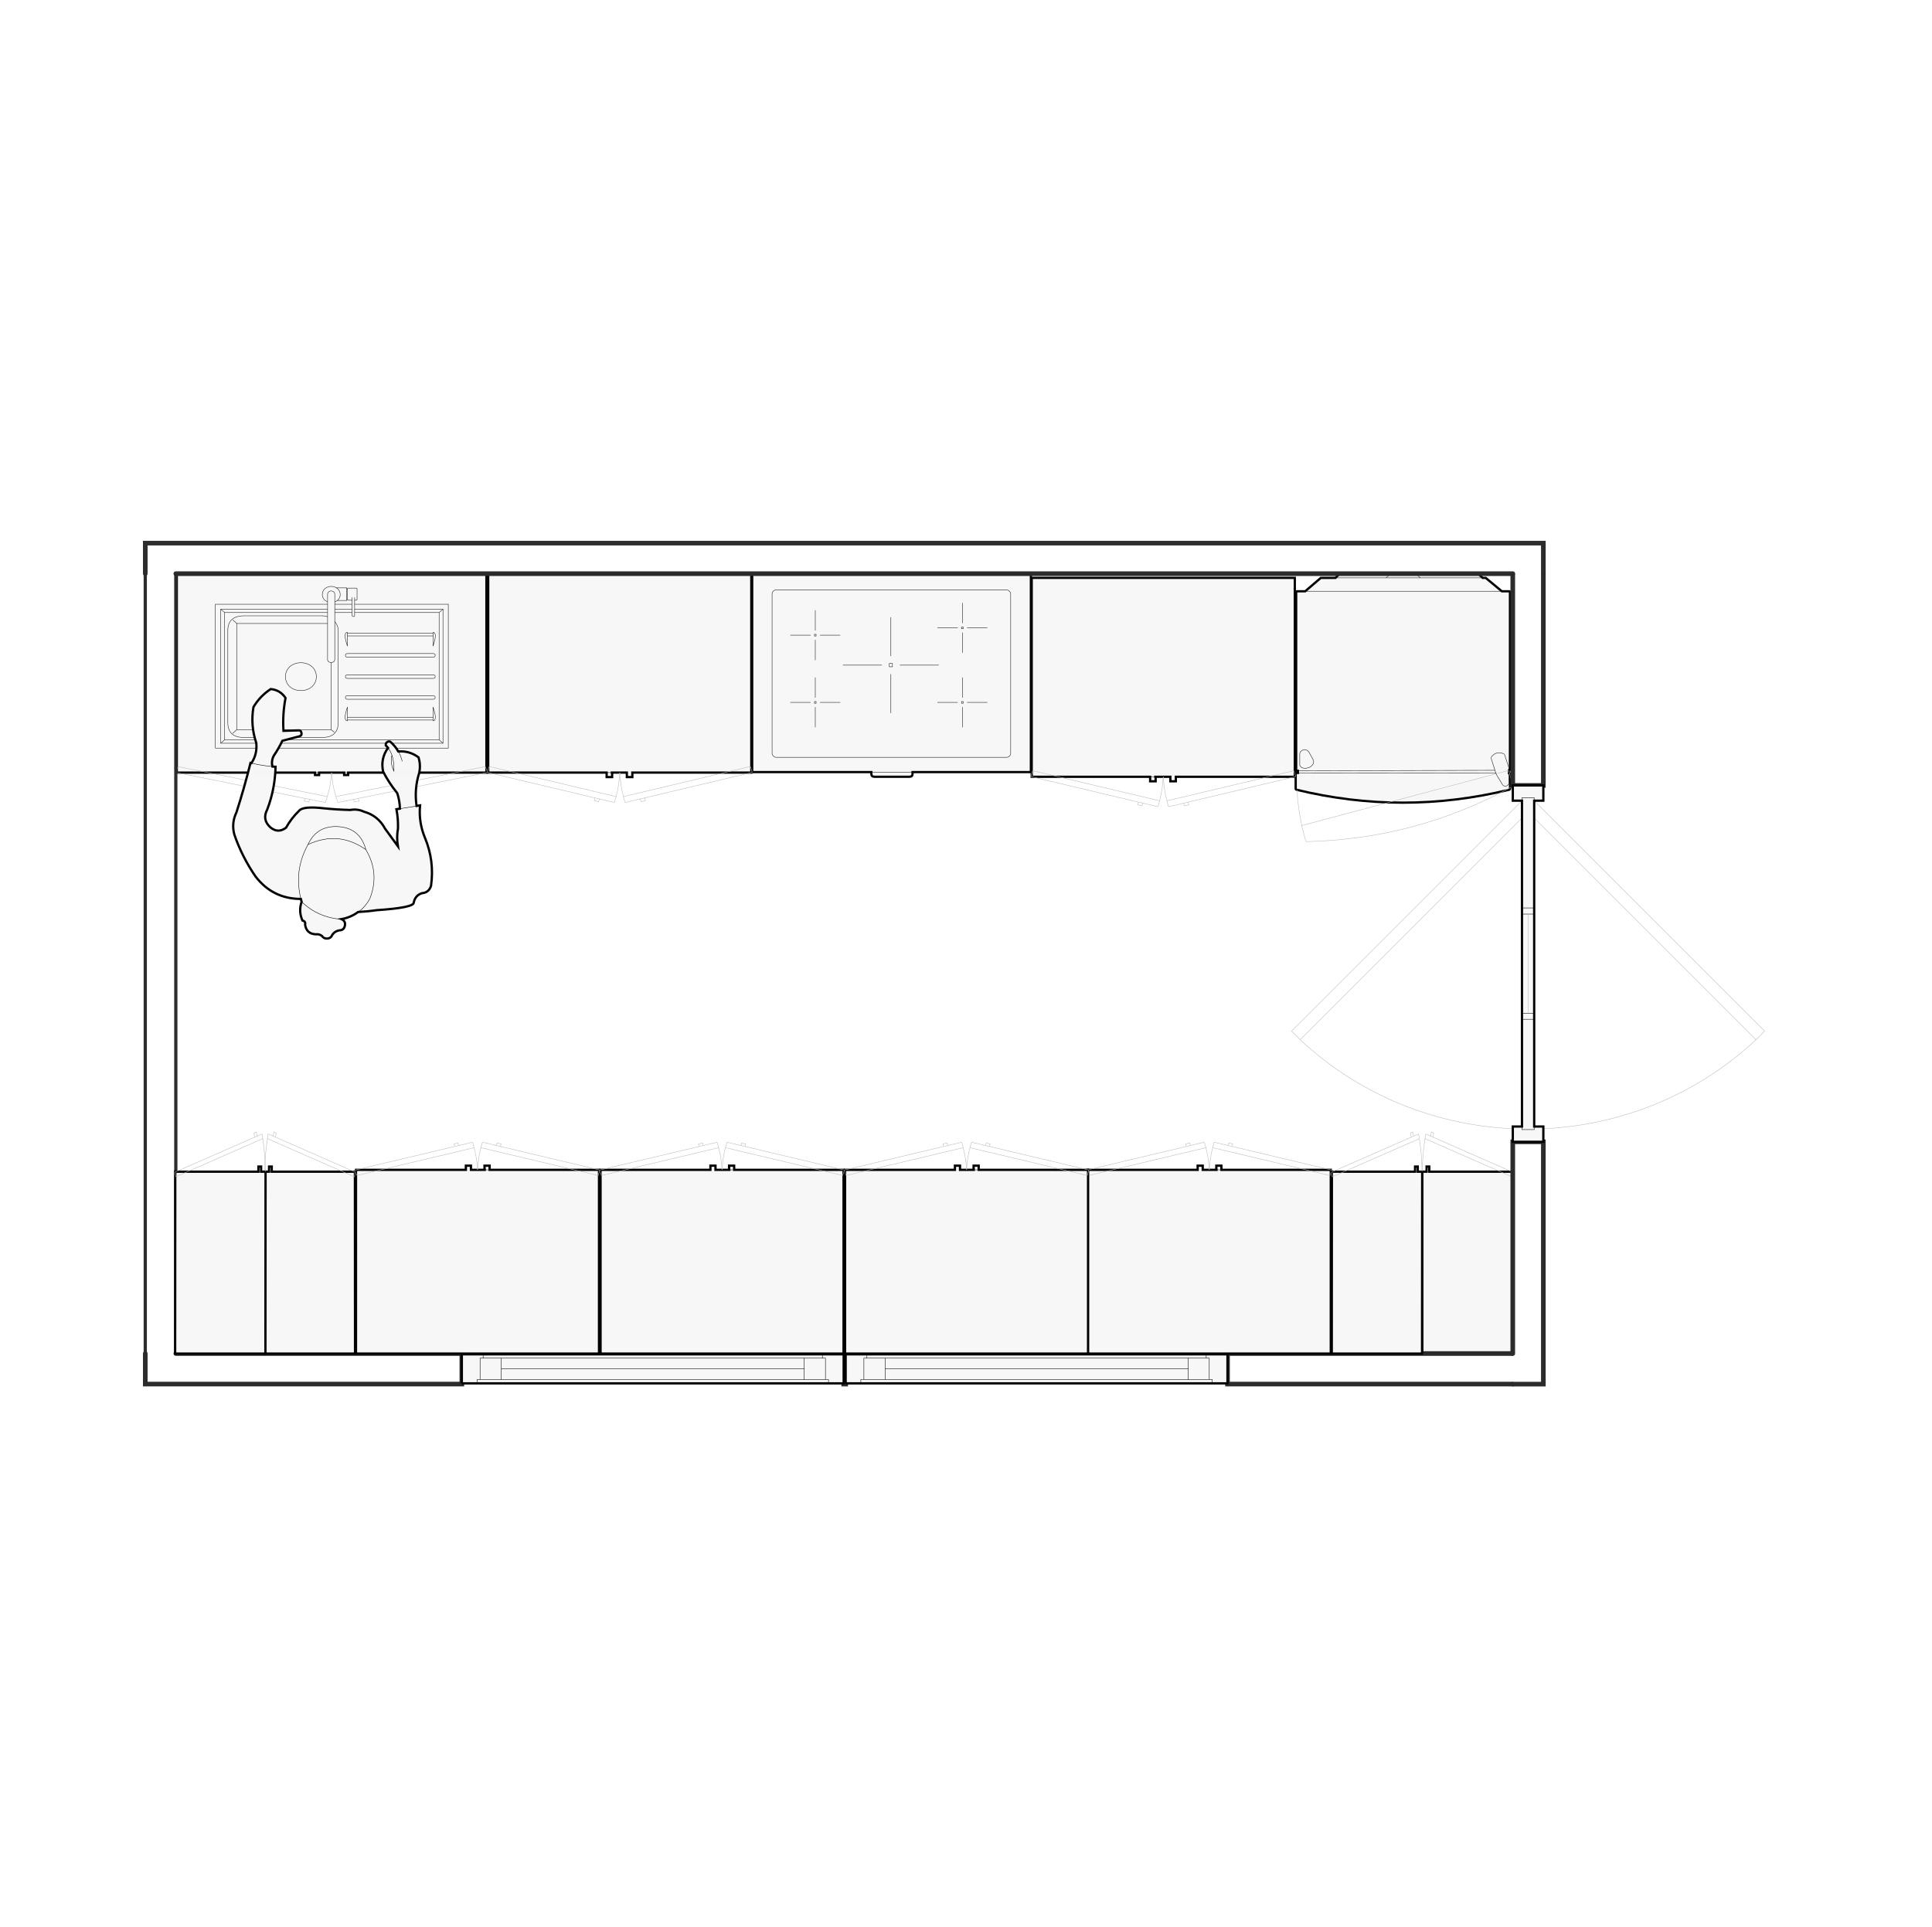 <?xml version="1.0" encoding="UTF-8"?><svg id="Layer_1" xmlns="http://www.w3.org/2000/svg" viewBox="0 0 601.53 600.15"><defs><style>.cls-1,.cls-2,.cls-3{fill:#fff;}.cls-2,.cls-4,.cls-5,.cls-6,.cls-7,.cls-3,.cls-8,.cls-9,.cls-10{opacity:.99;}.cls-4{stroke-width:.71px;}.cls-4,.cls-5,.cls-6,.cls-7,.cls-8,.cls-10{fill:none;stroke-miterlimit:10;}.cls-4,.cls-6{stroke:#000;}.cls-5{stroke:#18181b;}.cls-5,.cls-6,.cls-8{stroke-width:.14px;}.cls-7{stroke-width:1.44px;}.cls-7,.cls-10{stroke:#2b2b2b;stroke-linecap:round;}.cls-3,.cls-9{fill-rule:evenodd;}.cls-8{stroke:#bcbcbc;}.cls-9{fill:#f7f7f7;}.cls-10{stroke-width:1.01px;}</style></defs><rect class="cls-1" width="601.53" height="600.15"/><g><path class="cls-9" d="M284.12,240.94v-.5h36.85v-61.8h-86.78v61.8h37.1v.5c0,.63,.32,.95,.95,.95h10.94c.63,0,.95-.32,.95-.95Z"/><path class="cls-4" d="M284.12,240.94v-.5h36.85v-61.8h-86.78v61.8h37.1v.5c0,.63,.32,.95,.95,.95h10.94c.63,0,.95-.32,.95-.95Z"/><line class="cls-5" x1="253.84" y1="217.27" x2="253.84" y2="210.96"/><line class="cls-5" x1="299.64" y1="217.27" x2="299.64" y2="210.96"/><line class="cls-5" x1="298.18" y1="195.52" x2="291.87" y2="195.52"/><path class="cls-5" d="M271.28,240.44h12.84"/><line class="cls-5" x1="252.39" y1="218.73" x2="246.07" y2="218.73"/><path class="cls-5" d="M276.89,206.62v1.02h.97v-1.02h-.97Z"/><line class="cls-5" x1="301.1" y1="195.52" x2="307.41" y2="195.52"/><line class="cls-5" x1="255.3" y1="218.73" x2="261.61" y2="218.73"/><line class="cls-5" x1="274.57" y1="207.13" x2="262.45" y2="207.13"/><line class="cls-5" x1="277.37" y1="209.93" x2="277.37" y2="222.06"/><line class="cls-5" x1="299.64" y1="194.06" x2="299.64" y2="187.75"/><line class="cls-5" x1="253.84" y1="220.19" x2="253.84" y2="226.5"/><line class="cls-5" x1="299.64" y1="220.19" x2="299.64" y2="226.5"/><line class="cls-5" x1="280.18" y1="207.13" x2="292.3" y2="207.13"/><line class="cls-5" x1="252.39" y1="197.8" x2="246.07" y2="197.8"/><line class="cls-5" x1="298.18" y1="218.73" x2="291.87" y2="218.73"/><line class="cls-5" x1="253.84" y1="199.26" x2="253.84" y2="205.57"/><path class="cls-5" d="M253.59,197.53v.53h.5v-.53h-.5Z"/><path class="cls-5" d="M299.38,195.79v-.53h.5v.53h-.5Z"/><line class="cls-5" x1="253.84" y1="196.34" x2="253.84" y2="190.03"/><path class="cls-5" d="M253.59,218.47v.53h.5v-.53h-.5Z"/><path class="cls-5" d="M299.38,218.47v.53h.5v-.53h-.5Z"/><line class="cls-5" x1="277.37" y1="204.32" x2="277.37" y2="192.2"/><line class="cls-5" x1="301.1" y1="218.73" x2="307.41" y2="218.73"/><rect class="cls-5" x="240.39" y="183.72" width="74.29" height="52.12" rx="1.27" ry="1.27"/><line class="cls-5" x1="299.64" y1="196.98" x2="299.64" y2="203.29"/><line class="cls-5" x1="255.3" y1="197.8" x2="261.61" y2="197.8"/><path class="cls-9" d="M55.04,178.64v61.96h43.05v.75h1.25v-.75h7.81v.75h1.25v-.75h43.05v-61.96H55.04Z"/><path class="cls-4" d="M55.04,178.64v61.96h43.05v.75h1.25v-.75h7.81v.75h1.25v-.75h43.05v-61.96H55.04"/><path class="cls-5" d="M98.09,240.6h1.25"/><path class="cls-5" d="M101.99,188.17h-34.93v44.8h72.52v-44.8h-29.18"/><line class="cls-5" x1="103.08" y1="227.25" x2="104.11" y2="228.02"/><path class="cls-5" d="M134.82,201.21c.02-1.43,.03-2.86,.05-4.3,.92,.1,.9,1.53-.05,4.3"/><path class="cls-8" d="M54.84,240.57c15.43,3.1,30.87,6.21,46.3,9.31,.09,.02,.14,0,.16-.07,.2-.55,.39-1.09,.59-1.64,.02-.06,0-.1-.09-.12-15.43-3.1-30.87-6.21-46.3-9.31-.09-.02-.14,0-.16,.07-.2,.55-.39,1.09-.59,1.64-.02,.06,0,.1,.09,.12"/><line class="cls-5" x1="69.93" y1="230.39" x2="68.73" y2="231.45"/><path class="cls-8" d="M94.99,248.65l-.29,.8,1.45,.29,.29-.8"/><path class="cls-5" d="M109.65,189.7h-5.43"/><line class="cls-5" x1="134.86" y1="198.03" x2="108.14" y2="198.03"/><line class="cls-5" x1="73.69" y1="227.25" x2="72.48" y2="228.37"/><path class="cls-5" d="M101.99,190.75h-32.06v39.64h66.79v-39.64h-26.31"/><path class="cls-8" d="M151.65,240.57c-15.43,3.1-30.87,6.21-46.3,9.31-.09,.02-.14,0-.16-.07l-.59-1.64c-.02-.06,0-.1,.09-.12,15.43-3.1,30.87-6.21,46.3-9.31,.09-.02,.14,0,.16,.07,.2,.55,.39,1.09,.59,1.64,.02,.06,0,.1-.09,.12"/><path class="cls-5" d="M98.5,210.72c0-2.5-2.03-4.34-4.81-4.34s-4.81,1.83-4.81,4.34,2.03,4.34,4.81,4.34,4.81-1.83,4.81-4.34"/><path class="cls-5" d="M101.99,192.06c-.58-.2-1.17-.29-1.79-.29h-24.18c-3.39,0-5.09,1.53-5.09,4.59v28.71c0,3.06,1.7,4.59,5.09,4.59h24.18c3.39,0,5.09-1.53,5.09-4.59v-28.71c0-1.05-.36-1.99-1.07-2.81"/><path class="cls-5" d="M109.65,188.17h-5.43"/><path class="cls-5" d="M109.65,186.02v5.68c0,.19,.11,.29,.32,.29h.12c.21,0,.32-.1,.32-.29v-5.68"/><path class="cls-5" d="M101.99,194.16h-28.3v33.09h29.39v-20.96"/><path class="cls-5" d="M109.65,190.75h-5.43"/><line class="cls-5" x1="108.13" y1="197.16" x2="134.86" y2="197.16"/><line class="cls-5" x1="134.86" y1="223.35" x2="108.14" y2="223.35"/><path class="cls-5" d="M104.23,185.04v20.24c0,.67-.37,1.01-1.12,1.01s-1.12-.34-1.12-1.01v-20.24c0-.28,.11-.52,.33-.71,.22-.2,.48-.3,.79-.3s.57,.1,.79,.3c.22,.2,.33,.43,.33,.71"/><path class="cls-5" d="M108.17,211.26h26.71c.41,0,.62-.19,.62-.56s-.21-.56-.62-.56h-26.71c-.41,0-.62,.19-.62,.56s.21,.56,.62,.56"/><line class="cls-5" x1="68.73" y1="189.7" x2="69.93" y2="190.75"/><path class="cls-8" d="M101.88,248.1c.79-2.46,1.23-4.96,1.32-7.5"/><line class="cls-5" x1="108.14" y1="183.55" x2="107.98" y2="183.55"/><path class="cls-5" d="M108.18,220.17c-.02,1.43-.03,2.86-.05,4.3-.92-.1-.9-1.53,.05-4.3"/><path class="cls-5" d="M110.41,186.91h.51c.17,0,.25-.07,.25-.22v-3.33c0-.15-.08-.22-.25-.22h-2.53c-.17,0-.25,.07-.25,.22v3.33c0,.15,.08,.22,.25,.22h1.27"/><line class="cls-5" x1="108.13" y1="224.22" x2="134.86" y2="224.22"/><line class="cls-5" x1="136.72" y1="230.39" x2="137.92" y2="231.45"/><path class="cls-5" d="M108.18,201.21c-.02-1.43-.03-2.86-.05-4.3-.92,.1-.9,1.53,.05,4.3"/><path class="cls-5" d="M104.23,187.44c1.25-.48,1.91-1.6,1.64-2.81-.27-1.21-1.35-2.01-2.71-2.02-1.36-.01-2.46,.78-2.75,1.98-.29,1.2,.34,2.33,1.59,2.83"/><path class="cls-5" d="M104.72,183.07h3.25v3.92h-2.96"/><path class="cls-8" d="M104.61,248.1c-.79-2.46-1.23-4.96-1.32-7.5"/><path class="cls-8" d="M111.5,248.65l.29,.8-1.45,.29-.29-.8"/><line class="cls-5" x1="108.14" y1="186.56" x2="107.98" y2="186.56"/><path class="cls-5" d="M101.99,189.7h-33.26v41.75h69.19v-41.75h-27.51"/><line class="cls-5" x1="136.72" y1="190.75" x2="137.92" y2="189.7"/><path class="cls-5" d="M107.15,240.6h1.25"/><path class="cls-5" d="M108.17,204.64h26.71c.41,0,.62-.19,.62-.56s-.21-.56-.62-.56h-26.71c-.41,0-.62,.19-.62,.56s.21,.56,.62,.56"/><line class="cls-5" x1="73.69" y1="194.16" x2="72.51" y2="193.04"/><path class="cls-5" d="M134.82,220.17c.02,1.43,.03,2.86,.05,4.3,.92-.1,.9-1.53-.05-4.3"/><path class="cls-5" d="M108.17,217.76h26.71c.41,0,.62-.19,.62-.56s-.21-.56-.62-.56h-26.71c-.41,0-.62,.19-.62,.56s.21,.56,.62,.56"/><path class="cls-8" d="M446.18,354.12c.07-.43,.14-.86,.21-1.3l-.72-.31c-.07,.43-.14,.86-.21,1.3"/><path class="cls-9" d="M470.9,364.87h-25.89v-1.59h-.84v1.59h-1.38c.03,19.09,.04,37.97,.04,56.65h28.11c0-18.68-.01-37.56-.04-56.65Z"/><path class="cls-4" d="M470.9,364.87h-25.89v-1.59h-.84v1.59h-1.38c.03,19.09,.04,37.97,.04,56.65h28.11c0-18.68-.01-37.56-.04-56.65Z"/><path class="cls-5" d="M445.01,364.87h-.84"/><path class="cls-8" d="M443.67,354.56c-.52,3.38-.8,6.83-.84,10.31"/><path class="cls-8" d="M470.98,365c-9.01-3.95-18.02-7.91-27.04-11.86-.03-.01-.05,0-.06,.06-.07,.43-.14,.87-.21,1.3,0,.05,0,.08,.03,.1,9.01,3.95,18.02,7.91,27.04,11.86,.03,.01,.05,0,.06-.06,.07-.43,.14-.87,.21-1.3,0-.05,0-.08-.03-.1"/><path class="cls-9" d="M469.84,184.12c.19,0,.29,.1,.29,.29v55.18c0,.19-.09,.28-.28,.29h0c0,.3,0,.59-.01,.89h.02c.19,0,.29,.1,.29,.29v4.58c0,.15-.07,.24-.22,.28-22.1,5.38-44.2,5.38-66.3,0-.15-.04-.22-.13-.22-.28v-4.66c0-.08,.03-.15,.08-.2,.06-.06,.12-.08,.2-.08h.41v-.66h-.26c-.08,0-.15-.03-.2-.08-.06-.06-.08-.12-.08-.2v-55.34c0-.19,.1-.29,.29-.29h2.52c1.62-1.39,3.24-2.78,4.86-4.17h4.57c.44-.44,.88-.87,1.32-1.31h43.06c.49,.44,.97,.87,1.46,1.31h.94c1.67,1.39,3.35,2.78,5.02,4.17h2.26Z"/><path class="cls-4" d="M469.84,184.12c.19,0,.29,.1,.29,.29v55.18c0,.19-.09,.28-.28,.29h0c0,.3,0,.59-.01,.89h.02c.19,0,.29,.1,.29,.29v4.58c0,.15-.07,.24-.22,.28-22.1,5.38-44.2,5.38-66.3,0-.15-.04-.22-.13-.22-.28v-4.66c0-.08,.03-.15,.08-.2,.06-.06,.12-.08,.2-.08h.41v-.66h-.26c-.08,0-.15-.03-.2-.08-.06-.06-.08-.12-.08-.2v-55.34c0-.19,.1-.29,.29-.29h2.52c1.62-1.39,3.24-2.78,4.86-4.17h4.57c.44-.44,.88-.87,1.32-1.31h43.06c.49,.44,.97,.87,1.46,1.31h.94c1.67,1.39,3.35,2.78,5.02,4.17h2.26"/><path class="cls-5" d="M433.05,178.64c-.5,.44-1,.87-1.5,1.31"/><line class="cls-5" x1="466.06" y1="241.46" x2="467.83" y2="244.39"/><path class="cls-5" d="M467.83,244.39c.29,.38,.75,.53,1.2,.38,.45-.15,.74-.54,.75-1.02"/><path class="cls-5" d="M469.84,239.66c0-.2-.01-.39-.05-.58"/><line class="cls-5" x1="464.25" y1="236.11" x2="465.63" y2="240.4"/><path class="cls-5" d="M465.74,240.76c-20.55-.02-41.1-.05-61.64-.07"/><path class="cls-5" d="M468.45,234.99c-.02-.07-.07-.12-.13-.16"/><line class="cls-5" x1="469.84" y1="239.87" x2="469.84" y2="239.66"/><path class="cls-5" d="M442.21,179.95c-.49-.44-.97-.87-1.46-1.31"/><path class="cls-5" d="M461.62,179.95h-45.84"/><path class="cls-8" d="M405.36,257.17c-.84-3.7-1.35-7.43-1.53-11.21"/><path class="cls-5" d="M406.36,184.12h61.23"/><path class="cls-8" d="M469.47,239.99c.18-.05,.3,.02,.35,.2,.39,1.47,.79,2.95,1.18,4.42,.04,.14,0,.25-.14,.32-19.95,10.92-41.3,16.64-64.04,17.16-.15,0-.24-.07-.28-.21-.4-1.5-.8-3-1.21-4.5-.02-.08-.01-.15,.03-.22,.04-.07,.1-.11,.17-.13l.4-.11c19.85-5.29,39.71-10.59,59.56-15.88,1.32-.35,2.63-.7,3.95-1.05h.02"/><path class="cls-5" d="M465.63,240.4c.1,.37,.24,.73,.43,1.07"/><path class="cls-5" d="M464.28,235.87c-.04,.07-.05,.15-.03,.23"/><path class="cls-5" d="M407.59,234.32c-.33-.61-.84-.88-1.53-.82-.69,.06-1.15,.42-1.37,1.08,0,.03-.01,.06-.01,.09v3.63c0,.06,.02,.11,.05,.16,.49,.7,1.25,.94,2.28,.71,.81-.15,1.43-.58,1.86-1.28,.22-.5,.19-.99-.1-1.46l-1.18-2.12"/><line class="cls-5" x1="469.78" y1="243.75" x2="469.82" y2="240.76"/><line class="cls-5" x1="469.78" y1="239.08" x2="468.45" y2="234.99"/><path class="cls-5" d="M468.33,234.84c-1.47-.86-3.18-.43-4.05,1.04"/><path class="cls-5" d="M465.46,239.88c-20.46,.05-40.91,.1-61.37,.15"/><path class="cls-5" d="M195.18,240.59h1.71"/><path class="cls-5" d="M195.18,240.59h1.71"/><path class="cls-9" d="M190.14,240.59h5.03v1.4h1.71v-1.4h37.04v-61.95h-81.92v61.95h36.88v1.4h1.71v-1.4h-.45Z"/><path class="cls-4" d="M190.14,240.59h5.03v1.4h1.71v-1.4h37.04v-61.95h-81.92v61.95h36.88v1.4h1.71v-1.4"/><path class="cls-8" d="M185.25,248.48l-.25,.83c.45,.11,.9,.21,1.35,.32l.25-.83"/><path class="cls-8" d="M200.68,248.48l.25,.83c-.45,.11-.9,.21-1.35,.32l-.25-.83"/><path class="cls-5" d="M188.88,240.59h1.71"/><path class="cls-8" d="M191.81,248.09c.67-2.47,1.05-4.97,1.12-7.51"/><path class="cls-8" d="M194.12,248.09c-.67-2.47-1.04-4.97-1.12-7.51"/><path class="cls-8" d="M151.83,240.55c13.12,3.11,26.23,6.22,39.35,9.34,.07,.02,.12,0,.14-.07,.17-.55,.33-1.1,.5-1.65,.02-.06,0-.1-.08-.12-13.12-3.11-26.23-6.22-39.35-9.34-.07-.02-.12,0-.14,.07l-.5,1.65c-.02,.06,0,.1,.08,.12"/><path class="cls-8" d="M234.1,240.55c-13.12,3.11-26.23,6.22-39.35,9.34-.07,.02-.12,0-.14-.07-.17-.55-.33-1.1-.5-1.65-.02-.06,0-.1,.08-.12,13.12-3.11,26.23-6.22,39.35-9.34,.07-.02,.12,0,.14,.07l.5,1.65c.02,.06,0,.1-.08,.12"/><rect class="cls-2" x="45.23" y="178.64" width="9.51" height="242.88"/><path class="cls-10" d="M45.23,421.52V178.64m9.51,0v242.88"/><path class="cls-3" d="M262.69,426.27v-4.76h.61v9.51h-.61v-4.76Zm119.5,0v-4.76h88.83v9.51h-88.83v-4.76Zm-327.44-4.76h89.05v9.51H45.23v-9.51h9.51Z"/><path class="cls-7" d="M262.69,426.27v-4.76h.61v9.51h-.61v-4.76m208.33,4.76h-88.83v-4.76m0,0v-4.76h88.83m-416.27,0h89.05v9.51H45.23v-9.51"/><path class="cls-3" d="M475.77,244.59h-4.76v-65.95h9.51v65.95h-4.76Zm0,110.98h4.76v75.46h-9.51v-75.46h4.76Z"/><path class="cls-7" d="M480.52,178.64v65.95h-4.76m0,0h-4.76v-65.95m0,242.88v-65.95h4.76m0,0h4.76v75.46h-9.51"/><polygon class="cls-3" points="45.23 178.64 45.23 169.13 54.74 169.13 471.01 169.13 480.52 169.13 480.52 178.64 471.01 178.64 54.74 178.64 45.23 178.64"/><path class="cls-7" d="M471.01,178.64H54.74m-9.51,0v-9.51H480.52v9.51"/><path class="cls-5" d="M364.39,241.9h1.71"/><path class="cls-5" d="M364.39,241.9h1.71"/><path class="cls-9" d="M359.36,241.9h5.03v1.4h1.71v-1.4h37.04v-61.95h-81.92v61.95h36.88v1.4h1.71v-1.4h-.45Z"/><path class="cls-4" d="M359.36,241.9h5.03v1.4h1.71v-1.4h37.04v-61.95h-81.92v61.95h36.88v1.4h1.71v-1.4"/><path class="cls-8" d="M354.47,249.8c-.08,.28-.17,.55-.25,.83l1.35,.32c.08-.28,.17-.55,.25-.83"/><path class="cls-8" d="M369.89,249.8l.25,.83c-.45,.11-.9,.21-1.35,.32-.08-.28-.17-.55-.25-.83"/><path class="cls-5" d="M358.1,241.9h1.71"/><path class="cls-8" d="M361.02,249.41c.67-2.47,1.05-4.97,1.12-7.51"/><path class="cls-8" d="M363.34,249.41c-.67-2.47-1.04-4.97-1.12-7.51"/><path class="cls-8" d="M321.05,241.86c13.12,3.11,26.23,6.22,39.35,9.34,.07,.02,.12,0,.14-.07l.5-1.65c.02-.06,0-.1-.08-.12-13.12-3.11-26.23-6.22-39.35-9.34-.07-.02-.12,0-.14,.07l-.5,1.65c-.02,.06,0,.1,.08,.12"/><path class="cls-8" d="M403.31,241.86c-13.12,3.11-26.23,6.22-39.35,9.34-.07,.02-.12,0-.14-.07-.17-.55-.33-1.1-.5-1.65-.02-.06,0-.1,.08-.12,13.12-3.11,26.23-6.22,39.35-9.34,.07-.02,.12,0,.14,.07,.17,.55,.33,1.1,.5,1.65,.02,.06,0,.1-.08,.12"/><path class="cls-5" d="M374.47,364.3h-1.58"/><path class="cls-5" d="M374.47,364.3h-1.58"/><path class="cls-9" d="M379.12,364.3h-4.65v-1.3h-1.58v1.3h-34.21v57.22h75.66v-57.22h-34.06v-1.3h-1.58v1.3h.42Z"/><path class="cls-4" d="M379.12,364.3h-4.65v-1.3h-1.58v1.3h-34.21v57.22h75.66v-57.22h-34.06v-1.3h-1.58v1.3"/><path class="cls-8" d="M383.63,357.01l.23-.77-1.25-.3c-.08,.26-.15,.51-.23,.77"/><path class="cls-8" d="M369.39,357.01c-.08-.26-.15-.51-.23-.77l1.25-.3c.08,.26,.15,.51,.23,.77"/><path class="cls-5" d="M380.28,364.3h-1.58"/><path class="cls-8" d="M377.58,357.37c-.62,2.28-.97,4.59-1.04,6.93"/><path class="cls-8" d="M375.44,357.37c.62,2.28,.96,4.59,1.04,6.93"/><path class="cls-8" d="M414.5,364.34c-12.11-2.87-24.23-5.75-36.34-8.62-.07-.02-.11,0-.13,.07-.15,.51-.31,1.01-.46,1.52-.02,.06,0,.1,.07,.11,12.11,2.87,24.23,5.75,36.34,8.62,.07,.02,.11,0,.13-.07,.15-.51,.31-1.01,.46-1.52,.02-.06,0-.1-.07-.11"/><path class="cls-8" d="M338.52,364.34c12.11-2.87,24.23-5.75,36.34-8.62,.07-.02,.11,0,.13,.07,.15,.51,.31,1.01,.46,1.52,.02,.06,0,.1-.07,.11-12.11,2.87-24.23,5.75-36.34,8.62-.07,.02-.11,0-.13-.07-.15-.51-.31-1.01-.46-1.52-.02-.06,0-.1,.07-.11"/><path class="cls-8" d="M439.41,354.12c-.07-.43-.14-.86-.21-1.3l.72-.31c.07,.43,.14,.86,.21,1.3"/><path class="cls-9" d="M414.69,364.87h25.89v-1.59h.84v1.59h1.38c-.03,19.09-.04,37.97-.04,56.65h-28.11c0-18.68,.01-37.56,.04-56.65Z"/><path class="cls-4" d="M414.69,364.87h25.89v-1.59h.84v1.59h1.38c-.03,19.09-.04,37.97-.04,56.65h-28.11c0-18.68,.01-37.56,.04-56.65Z"/><path class="cls-5" d="M440.58,364.87h.84"/><path class="cls-8" d="M441.92,354.56c.52,3.38,.8,6.83,.84,10.31"/><path class="cls-8" d="M414.61,365c9.01-3.95,18.02-7.91,27.04-11.86,.03-.01,.05,0,.06,.06l.21,1.3c0,.05,0,.08-.03,.1-9.01,3.95-18.02,7.91-27.04,11.86-.03,.01-.05,0-.06-.06-.07-.43-.14-.87-.21-1.3,0-.05,0-.08,.03-.1"/><path class="cls-5" d="M298.9,364.3h-1.58"/><path class="cls-5" d="M298.9,364.3h-1.58"/><path class="cls-9" d="M303.55,364.3h-4.65v-1.3h-1.58v1.3h-34.21v57.22h75.66v-57.22h-34.06v-1.3h-1.58v1.3h.42Z"/><path class="cls-4" d="M303.55,364.3h-4.65v-1.3h-1.58v1.3h-34.21v57.22h75.66v-57.22h-34.06v-1.3h-1.58v1.3"/><path class="cls-8" d="M308.07,357.01l.23-.77-1.25-.3-.23,.77"/><path class="cls-8" d="M293.82,357.01l-.23-.77,1.25-.3,.23,.77"/><path class="cls-5" d="M304.72,364.3h-1.58"/><path class="cls-8" d="M302.01,357.37c-.62,2.28-.97,4.59-1.04,6.93"/><path class="cls-8" d="M299.87,357.37c.62,2.28,.96,4.59,1.04,6.93"/><path class="cls-8" d="M338.93,364.34c-12.11-2.87-24.23-5.75-36.34-8.62-.07-.02-.11,0-.13,.07-.15,.51-.31,1.01-.46,1.52-.02,.06,0,.1,.07,.11,12.11,2.87,24.23,5.75,36.34,8.62,.07,.02,.11,0,.13-.07,.15-.51,.31-1.01,.46-1.52,.02-.06,0-.1-.07-.11"/><path class="cls-8" d="M262.96,364.34l36.34-8.62c.07-.02,.11,0,.13,.07,.15,.51,.31,1.01,.46,1.52,.02,.06,0,.1-.07,.11-12.11,2.87-24.23,5.75-36.34,8.62-.07,.02-.11,0-.13-.07-.15-.51-.31-1.01-.46-1.52-.02-.06,0-.1,.07-.11"/><path class="cls-5" d="M222.77,364.3h-1.58"/><path class="cls-5" d="M222.77,364.3h-1.58"/><path class="cls-9" d="M227.42,364.3h-4.65v-1.3h-1.58v1.3h-34.21v57.22h75.66v-57.22h-34.06v-1.3h-1.58v1.3h.42Z"/><path class="cls-4" d="M227.42,364.3h-4.65v-1.3h-1.58v1.3h-34.21v57.22h75.66v-57.22h-34.06v-1.3h-1.58v1.3"/><path class="cls-8" d="M231.93,357.01l.23-.77-1.25-.3c-.08,.26-.15,.51-.23,.77"/><path class="cls-8" d="M217.69,357.01l-.23-.77,1.25-.3,.23,.77"/><path class="cls-5" d="M228.58,364.3h-1.58"/><path class="cls-8" d="M225.88,357.37c-.62,2.28-.97,4.59-1.04,6.93"/><path class="cls-8" d="M223.74,357.37c.62,2.28,.96,4.59,1.04,6.93"/><path class="cls-8" d="M262.8,364.34l-36.34-8.62c-.07-.02-.11,0-.13,.07l-.46,1.52c-.02,.06,0,.1,.07,.11,12.11,2.87,24.23,5.75,36.34,8.62,.07,.02,.11,0,.13-.07,.15-.51,.31-1.01,.46-1.52,.02-.06,0-.1-.07-.11"/><path class="cls-8" d="M186.82,364.34l36.34-8.62c.07-.02,.11,0,.13,.07,.15,.51,.31,1.01,.46,1.52,.02,.06,0,.1-.07,.11-12.11,2.87-24.23,5.75-36.34,8.62-.07,.02-.11,0-.13-.07l-.46-1.52c-.02-.06,0-.1,.07-.11"/><path class="cls-5" d="M146.63,364.3h-1.58"/><path class="cls-5" d="M146.63,364.3h-1.58"/><path class="cls-9" d="M151.28,364.3h-4.65v-1.3h-1.58v1.3h-34.21v57.22h75.66v-57.22h-34.06v-1.3h-1.58v1.3h.42Z"/><path class="cls-4" d="M151.28,364.3h-4.65v-1.3h-1.58v1.3h-34.21v57.22h75.66v-57.22h-34.06v-1.3h-1.58v1.3"/><path class="cls-8" d="M155.8,357.01l.23-.77-1.25-.3-.23,.77"/><path class="cls-8" d="M141.55,357.01l-.23-.77,1.25-.3,.23,.77"/><path class="cls-5" d="M152.45,364.3h-1.58"/><path class="cls-8" d="M149.75,357.37c-.62,2.28-.97,4.59-1.04,6.93"/><path class="cls-8" d="M147.61,357.37c.62,2.28,.96,4.59,1.04,6.93"/><path class="cls-8" d="M186.66,364.34c-12.11-2.87-24.23-5.75-36.34-8.62-.07-.02-.11,0-.13,.07l-.46,1.52c-.02,.06,0,.1,.07,.11,12.11,2.87,24.23,5.75,36.34,8.62,.07,.02,.11,0,.13-.07,.15-.51,.31-1.01,.46-1.52,.02-.06,0-.1-.07-.11"/><path class="cls-8" d="M110.69,364.34l36.34-8.62c.07-.02,.11,0,.13,.07,.15,.51,.31,1.01,.46,1.52,.02,.06,0,.1-.07,.11-12.11,2.87-24.23,5.75-36.34,8.62-.07,.02-.11,0-.13-.07l-.46-1.52c-.02-.06,0-.1,.07-.11"/><path class="cls-8" d="M85.78,354.12l.21-1.3-.72-.31-.21,1.3"/><path class="cls-9" d="M110.5,364.87h-25.89v-1.59h-.84v1.59h-1.38c.03,19.09,.04,37.97,.04,56.65h28.11c0-18.68-.01-37.56-.04-56.65Z"/><path class="cls-4" d="M110.5,364.87h-25.89v-1.59h-.84v1.59h-1.38c.03,19.09,.04,37.97,.04,56.65h28.11c0-18.68-.01-37.56-.04-56.65Z"/><path class="cls-5" d="M84.61,364.87h-.84"/><path class="cls-8" d="M83.27,354.56c-.52,3.38-.8,6.83-.84,10.31"/><path class="cls-8" d="M110.57,365c-9.01-3.95-18.02-7.91-27.04-11.86-.03-.01-.05,0-.06,.06l-.21,1.3c0,.05,0,.08,.03,.1,9.01,3.95,18.02,7.91,27.04,11.86,.03,.01,.05,0,.06-.06,.07-.43,.14-.87,.21-1.3,0-.05,0-.08-.03-.1"/><path class="cls-8" d="M79.29,354.12l-.21-1.3,.72-.31,.21,1.3"/><path class="cls-9" d="M54.57,364.87h25.89v-1.59h.84v1.59h1.38c-.03,19.09-.04,37.97-.04,56.65h-28.11c0-18.68,.01-37.56,.04-56.65Z"/><path class="cls-4" d="M54.57,364.87h25.89v-1.59h.84v1.59h1.38c-.03,19.09-.04,37.97-.04,56.65h-28.11c0-18.68,.01-37.56,.04-56.65Z"/><path class="cls-5" d="M80.46,364.87h.84"/><path class="cls-8" d="M81.8,354.56c.52,3.38,.8,6.83,.84,10.31"/><path class="cls-8" d="M54.49,365c9.01-3.95,18.02-7.91,27.04-11.86,.03-.01,.05,0,.06,.06l.21,1.3c0,.05,0,.08-.03,.1-9.01,3.95-18.02,7.91-27.04,11.86-.03,.01-.05,0-.06-.06l-.21-1.3c0-.05,0-.08,.03-.1"/><rect class="cls-8" x="510.3" y="235.83" width="3.8" height="101.47" transform="translate(-52.61 446.11) rotate(-45)"/><rect class="cls-8" x="388.6" y="284.66" width="101.47" height="3.8" transform="translate(-73.95 394.59) rotate(-45)"/><path class="cls-8" d="M404.81,323.78c39.73,37.1,102.19,37.1,141.92,0"/><polygon class="cls-9" points="473.87 350.81 473.87 249.34 471.01 249.34 471.01 244.59 480.52 244.59 480.52 249.34 477.67 249.34 477.67 350.81 480.52 350.81 480.52 355.57 471.01 355.57 471.01 350.81 473.87 350.81"/><polygon class="cls-4" points="473.87 350.81 473.87 249.34 471.01 249.34 471.01 244.59 480.52 244.59 480.52 249.34 477.67 249.34 477.67 350.81 480.52 350.81 480.52 355.57 471.01 355.57 471.01 350.81 473.87 350.81"/><polyline class="cls-6" points="477.67 249.34 477.67 248.39 473.87 248.39 473.87 249.34"/><polyline class="cls-6" points="477.67 350.81 477.67 351.76 473.87 351.76 473.87 350.81"/><line class="cls-6" x1="477.67" y1="315.51" x2="473.87" y2="315.51"/><line class="cls-6" x1="477.67" y1="284.65" x2="473.87" y2="284.65"/><line class="cls-8" x1="475.77" y1="284.65" x2="475.77" y2="315.51"/><line class="cls-6" x1="477.67" y1="282.74" x2="473.87" y2="282.74"/><line class="cls-6" x1="477.67" y1="317.41" x2="473.87" y2="317.41"/><path class="cls-9" d="M123.65,246.93c.06,.17,.12,.35,.17,.52,.42,1.38,.65,2.83,.7,4.37-.36,.06-.72,.12-1.09,.18,.38,1.99,.54,3.99,.48,6.02-.33,1.84-.34,3.67-.03,5.51-1.32-1.82-2.65-3.64-3.98-5.46-1.44-2.7-3.63-4.47-6.57-5.3-1.35-.63-2.76-.81-4.23-.54-2.75-.06-5.49-.23-8.23-.51-4.38-.51-6.97-.25-7.78,.79-1.6,1.55-2.94,3.3-4.03,5.24-1.64,1.25-3.25,1.22-4.85-.08-1.8-1.62-2.13-3.49-.99-5.62,.43-1.13,.8-2.27,1.13-3.44,.89-3.21,1.37-6.49,1.44-9.83-.32-.02-.64-.05-.97-.07-.28-1.17-.14-2.28,.41-3.34,1.01-1.49,1.91-3.05,2.68-4.68,1.76-.47,3.53-.94,5.29-1.39,.56-.16,.78-.53,.66-1.11-.12-.57-.48-.82-1.06-.74-1.51,.06-3.03,.11-4.54,.14-.22-3.44,0-6.85,.64-10.24-1.1-1.65-2.63-2.58-4.61-2.77-2.22,1.45-4.01,3.32-5.37,5.6-.66,3.8-.36,7.53,.87,11.18,.25,2.27-.25,4.37-1.5,6.28-.1-.02-.19-.05-.29-.07-1.29,5.19-2.75,10.33-4.39,15.43-1.07,2.21-1.29,4.51-.65,6.88,1.61,4.67,3.82,9.04,6.63,13.1,3.56,4.62,8.25,6.94,14.08,6.96,.07,.29,.15,.58,.24,.87-.68,1.99-.59,3.94,.27,5.86,.7,.16,.97,.59,.81,1.28,.29,1.91,1.4,2.91,3.33,3,.69-.1,1.32,.06,1.88,.48,.34,.51,.81,.79,1.41,.84,.61,.05,1.12-.14,1.54-.58,.49-1.09,1.32-1.75,2.5-1.97,.98-.02,1.56-.52,1.74-1.48,.18-.96-.17-1.63-1.07-2.02,1.9-.33,3.63-1.07,5.19-2.22,1.92-.1,3.83-.28,5.73-.56,7.8-.52,11.66-1.32,11.59-2.39,.28-1.44,1.11-2.41,2.5-2.89,1.49-.12,2.45-.9,2.88-2.33,.73-5.16,.1-10.14-1.9-14.95-1.35-3.24-1.85-6.6-1.52-10.08-.36,.06-.73,.11-1.09,.17-.51-3.59-.22-7.04,.85-10.36,.31-1.6,.24-3.18-.22-4.75-1.88-1.41-3.98-2.03-6.32-1.85-.65-1.15-1.48-2.16-2.48-3.03-.38-.15-.73-.09-1.05,.17-.32,.26-.43,.6-.35,1,.25,.22,.48,.47,.69,.74-1.61,2.24-2.12,4.7-1.53,7.4,1.22,2.35,2.66,4.56,4.33,6.61Z"/><path class="cls-4" d="M123.65,246.93c.06,.17,.12,.35,.17,.52,.42,1.38,.65,2.83,.7,4.37-.36,.06-.72,.12-1.09,.18,.38,1.99,.54,3.99,.48,6.02-.33,1.84-.34,3.67-.03,5.51-1.32-1.82-2.65-3.64-3.98-5.46-1.44-2.7-3.63-4.47-6.57-5.3-1.35-.63-2.76-.81-4.23-.54-2.75-.06-5.49-.23-8.23-.51-4.38-.51-6.97-.25-7.78,.79-1.6,1.55-2.94,3.3-4.03,5.24-1.64,1.25-3.25,1.22-4.85-.08-1.8-1.62-2.13-3.49-.99-5.62,.43-1.13,.8-2.27,1.13-3.44,.89-3.21,1.37-6.49,1.44-9.83-.32-.02-.64-.05-.97-.07-.28-1.17-.14-2.28,.41-3.34,1.01-1.49,1.91-3.05,2.68-4.68,1.76-.47,3.53-.94,5.29-1.39,.56-.16,.78-.53,.66-1.11-.12-.57-.48-.82-1.06-.74-1.51,.06-3.03,.11-4.54,.14-.22-3.44,0-6.85,.64-10.24-1.1-1.65-2.63-2.58-4.61-2.77-2.22,1.45-4.01,3.32-5.37,5.6-.66,3.8-.36,7.53,.87,11.18,.25,2.27-.25,4.37-1.5,6.28-.1-.02-.19-.05-.29-.07-1.29,5.19-2.75,10.33-4.39,15.43-1.07,2.21-1.29,4.51-.65,6.88,1.61,4.67,3.82,9.04,6.63,13.1,3.56,4.62,8.25,6.94,14.08,6.96,.07,.29,.15,.58,.24,.87-.68,1.99-.59,3.94,.27,5.86,.7,.16,.97,.59,.81,1.28,.29,1.91,1.4,2.91,3.33,3,.69-.1,1.32,.06,1.88,.48,.34,.51,.81,.79,1.41,.84,.61,.05,1.12-.14,1.54-.58,.49-1.09,1.32-1.75,2.5-1.97,.98-.02,1.56-.52,1.74-1.48,.18-.96-.17-1.63-1.07-2.02,1.9-.33,3.63-1.07,5.19-2.22,1.92-.1,3.83-.28,5.73-.56,7.8-.52,11.66-1.32,11.59-2.39,.28-1.44,1.11-2.41,2.5-2.89,1.49-.12,2.45-.9,2.88-2.33,.73-5.16,.1-10.14-1.9-14.95-1.35-3.24-1.85-6.6-1.52-10.08-.36,.06-.73,.11-1.09,.17-.51-3.59-.22-7.04,.85-10.36,.31-1.6,.24-3.18-.22-4.75-1.88-1.41-3.98-2.03-6.32-1.85-.65-1.15-1.48-2.16-2.48-3.03-.38-.15-.73-.09-1.05,.17-.32,.26-.43,.6-.35,1,.25,.22,.48,.47,.69,.74-1.61,2.24-2.12,4.7-1.53,7.4,1.22,2.35,2.66,4.56,4.33,6.61Z"/><path class="cls-6" d="M124.52,251.83c1.73-.28,3.47-.56,5.21-.82"/><path class="cls-6" d="M93.69,279.95c-1.5-5.94-.76-11.59,2.21-16.95,6.31-2.94,12.31-2.42,18.01,1.58,2.89,4.85,3.32,9.9,1.28,15.17-.89,1.72-2.11,3.15-3.67,4.29"/><path class="cls-6" d="M78.31,237.65c2.15,.52,4.33,.87,6.53,1.06"/><path class="cls-6" d="M120.85,232.93c1.28,1.64,1.88,4.04,1.81,7.21-.82-1.58-1.03-3.23-.64-4.97"/><path class="cls-6" d="M125.23,237.09c-.25-1.07-.65-2.09-1.2-3.05"/><path class="cls-6" d="M113.91,264.57c-1.23-4.61-4.23-7-9-7.17-4.24-.13-7.24,1.74-9.01,5.59"/><path class="cls-6" d="M106.33,286.25c-4.7-.25-9.03-2.15-12.41-5.43"/><path class="cls-9" d="M143.79,430.79h118.89v-9.04h-118.89v9.04Z"/><path class="cls-4" d="M143.79,430.79h118.89v-9.04h-118.89v9.04"/><path class="cls-6" d="M156.09,429.6h94.37"/><path class="cls-6" d="M156.09,426.27h94.37"/><path class="cls-6" d="M149.47,429.6h6.62v-6.66h-6.62v6.66"/><path class="cls-6" d="M257.01,429.6h-6.62v-6.66h6.62v6.66"/><path class="cls-6" d="M156.09,422.94h94.37"/><polyline class="cls-6" points="150.42 422.94 150.43 421.75 143.79 421.75 143.79 430.79 148.52 430.79 148.52 429.61 149.47 429.6"/><polyline class="cls-6" points="256.06 422.94 256.05 421.75 262.69 421.75 262.69 430.79 257.95 430.79 257.96 429.61 257.01 429.6"/><path class="cls-9" d="M263.29,430.79h118.89v-9.04h-118.89v9.04Z"/><path class="cls-4" d="M263.29,430.79h118.89v-9.04h-118.89v9.04"/><path class="cls-6" d="M275.59,429.6h94.37"/><path class="cls-6" d="M275.59,426.27h94.37"/><path class="cls-6" d="M268.97,429.6h6.62v-6.66h-6.62v6.66"/><path class="cls-6" d="M376.51,429.6h-6.62v-6.66h6.62v6.66"/><path class="cls-6" d="M275.59,422.94h94.37"/><polyline class="cls-6" points="269.91 422.94 269.92 421.75 263.29 421.75 263.29 430.79 268.02 430.79 268.02 429.61 268.97 429.6"/><polyline class="cls-6" points="375.56 422.94 375.55 421.75 382.18 421.75 382.18 430.79 377.45 430.79 377.45 429.61 376.51 429.6"/></g></svg>
